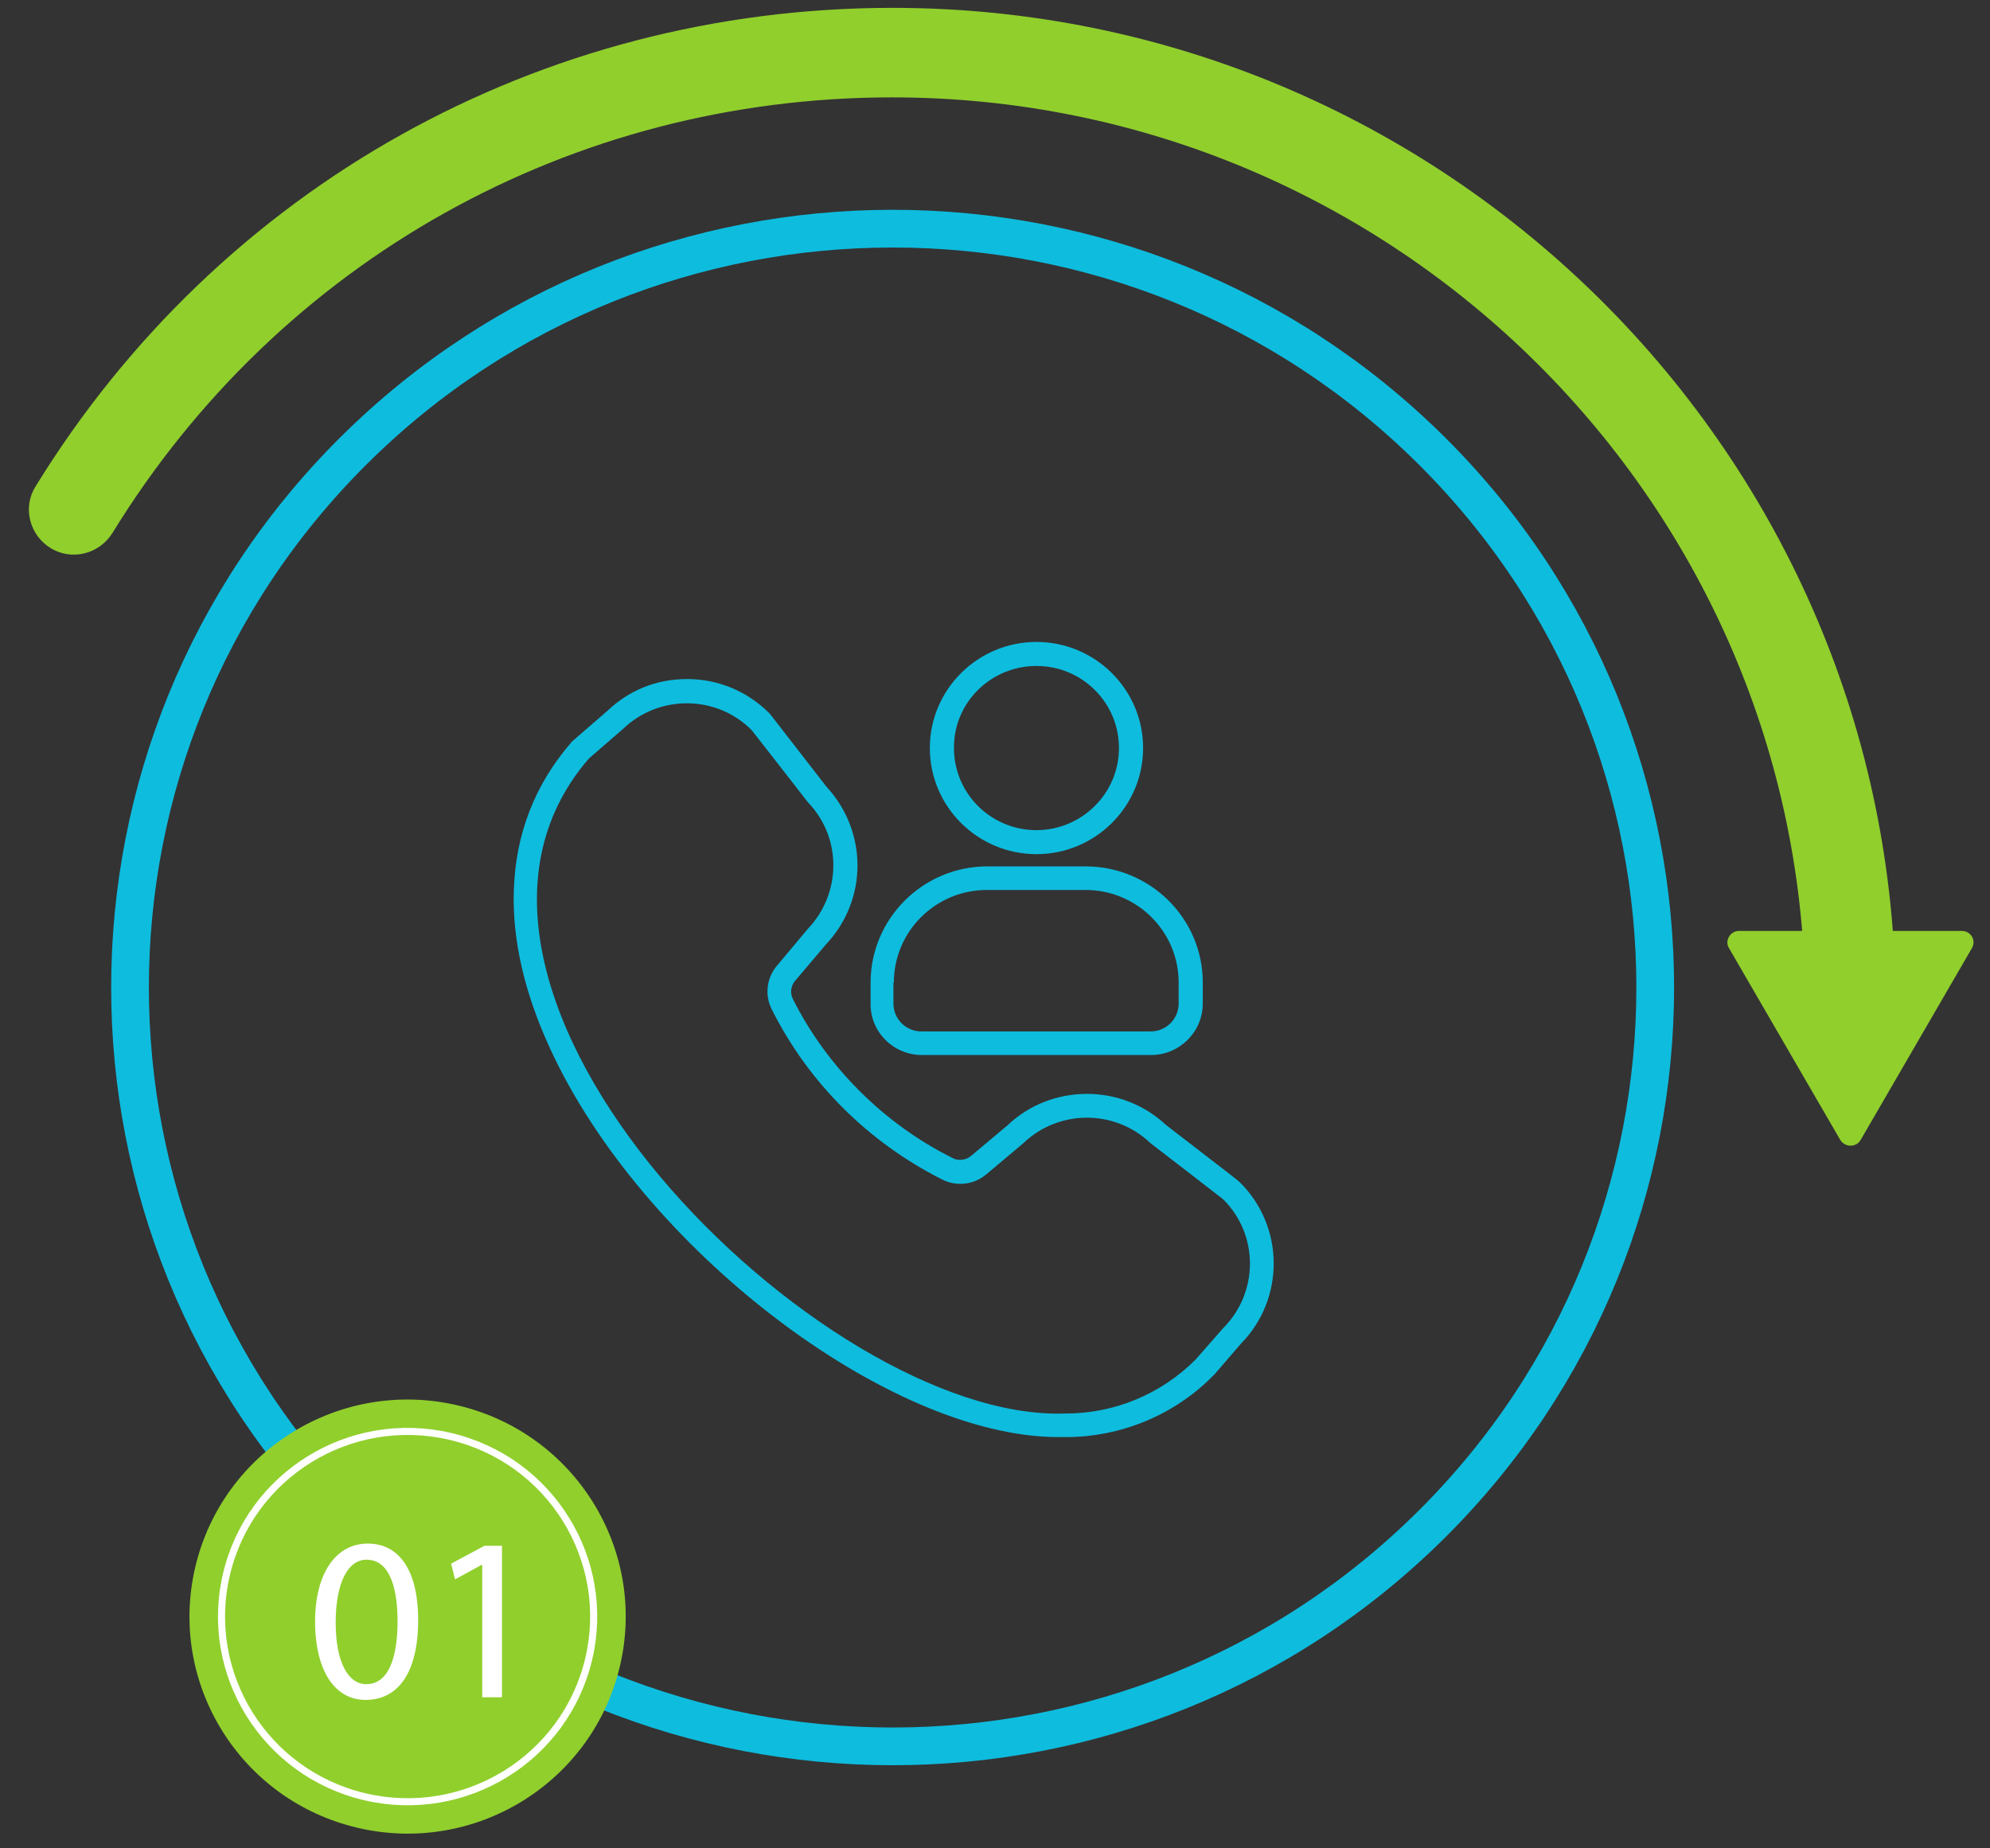 <svg xmlns="http://www.w3.org/2000/svg" width="211" height="196" viewBox="0 0 211 196" fill="none"><rect x="0" y="0" width="211" height="196" fill="#333333" stroke="none"/><g clip-path="url(#clip0_17_113)"><path d="M151.821 47.819C183.398 79.246 183.398 130.201 151.821 161.629C120.244 193.056 69.046 193.056 37.469 161.629C5.892 130.201 5.892 79.246 37.469 47.819C69.046 16.391 120.244 16.391 151.821 47.819Z" stroke="#0EBCDE" stroke-width="4"></path><path d="M65.722 176.724C68.657 164.354 60.961 151.959 48.532 149.038C36.103 146.117 23.649 153.777 20.714 166.147C17.779 178.517 25.476 190.912 37.904 193.833C50.333 196.754 62.788 189.094 65.722 176.724Z" fill="#91CF2D"></path><path d="M62.417 175.947C64.921 165.394 58.355 154.819 47.752 152.328C37.148 149.836 26.523 156.371 24.019 166.923C21.516 177.476 28.082 188.051 38.685 190.543C49.288 193.035 59.913 186.5 62.417 175.947Z" stroke="white" stroke-width="0.75" stroke-miterlimit="10"></path><path d="M196.204 111.46C193.552 111.46 191.412 109.329 191.412 106.69C191.412 53.577 148.002 10.326 94.589 10.326C60.578 10.326 29.684 27.599 11.911 56.54C10.515 58.763 7.584 59.504 5.351 58.115C3.117 56.725 2.373 53.808 3.769 51.585C23.31 19.819 57.275 0.833 94.636 0.833C153.26 0.833 200.997 48.344 200.997 106.736C200.997 109.329 198.856 111.46 196.204 111.46Z" fill="#91CF2D"></path><path d="M197.274 120.906L209.092 100.531C209.558 99.698 208.953 98.725 208.022 98.725H184.386C183.456 98.725 182.851 99.744 183.316 100.531L195.134 120.906C195.646 121.693 196.809 121.693 197.274 120.906Z" fill="#91CF2D"></path><path d="M44.34 171.797C44.34 177.261 42.293 180.271 38.757 180.271C35.593 180.271 33.453 177.354 33.406 172.029C33.406 166.657 35.733 163.693 38.99 163.693C42.433 163.693 44.34 166.703 44.34 171.797ZM35.593 172.075C35.593 176.242 36.896 178.604 38.85 178.604C41.083 178.604 42.154 176.011 42.154 171.936C42.154 168 41.13 165.407 38.897 165.407C36.989 165.36 35.593 167.676 35.593 172.075Z" fill="white"></path><path d="M51.087 165.962H51.04L48.248 167.49L47.83 165.823L51.366 163.925H53.227V179.993H51.133V165.962H51.087Z" fill="white"></path><path d="M131.439 125.358C131.299 125.219 131.206 125.127 123.622 119.292C121.343 117.162 118.365 116.004 115.247 116.004C112.13 116.004 109.106 117.162 106.826 119.338L102.964 122.58C102.639 122.858 102.22 122.997 101.801 122.997C101.522 122.997 101.243 122.95 101.01 122.811C93.752 119.2 87.704 113.18 84.074 105.956C83.749 105.308 83.842 104.567 84.307 104.011L87.564 100.168C92.031 95.444 92.031 88.174 87.61 83.405C81.748 75.857 81.701 75.764 81.562 75.625C79.236 73.31 76.165 72.013 72.861 72.013C69.558 72.013 66.673 73.217 64.393 75.394L60.811 78.496C60.718 78.589 60.625 78.635 60.578 78.728C56.717 83.173 54.669 88.452 54.483 94.379C54.297 99.612 55.6 105.308 58.345 111.235C68.069 132.397 94.264 152.401 112.223 152.401C112.456 152.401 112.688 152.401 112.921 152.401H113.014C118.877 152.401 124.553 150.04 128.647 145.872L128.787 145.733L131.578 142.492C136.231 137.768 136.231 130.082 131.439 125.358ZM129.671 140.871L126.786 144.159C123.111 147.863 118.086 149.947 112.828 149.901C87.145 150.734 41.037 105.169 62.439 80.441L66.068 77.292C69.884 73.634 75.979 73.68 79.701 77.431C79.794 77.524 85.656 85.072 85.656 85.072C89.285 88.823 89.239 94.75 85.656 98.501L82.399 102.39C81.283 103.687 81.05 105.539 81.841 107.067C85.749 114.847 92.077 121.144 99.894 125.08C101.429 125.868 103.29 125.636 104.593 124.525L108.501 121.237C112.27 117.625 118.225 117.625 121.994 121.237C121.994 121.237 129.578 127.072 129.671 127.164C133.486 130.915 133.486 137.074 129.671 140.871ZM109.897 90.582C116.131 90.582 121.203 85.535 121.203 79.33C121.203 73.125 116.131 68.077 109.897 68.077C103.662 68.077 98.591 73.125 98.591 79.33C98.591 85.535 103.662 90.582 109.897 90.582ZM109.897 70.624C114.736 70.624 118.644 74.514 118.644 79.33C118.644 84.145 114.689 88.035 109.897 88.035C105.058 88.035 101.15 84.145 101.15 79.33C101.103 74.514 105.058 70.624 109.897 70.624ZM97.753 111.883H122.04C125.065 111.883 127.531 109.429 127.531 106.419V104.196C127.531 97.389 121.947 91.879 115.108 91.879H104.686C97.846 91.879 92.31 97.436 92.31 104.196V106.419C92.263 109.429 94.729 111.883 97.753 111.883ZM94.776 104.196C94.776 98.778 99.196 94.379 104.639 94.379H115.108C120.552 94.379 124.972 98.778 124.972 104.196V106.419C124.972 108.04 123.669 109.383 121.994 109.383H97.707C96.078 109.383 94.729 108.086 94.729 106.419V104.196H94.776Z" fill="#0EBCDE"></path></g><defs><clipPath id="clip0_17_113"><rect width="211" height="195.876" fill="white"></rect></clipPath></defs></svg>